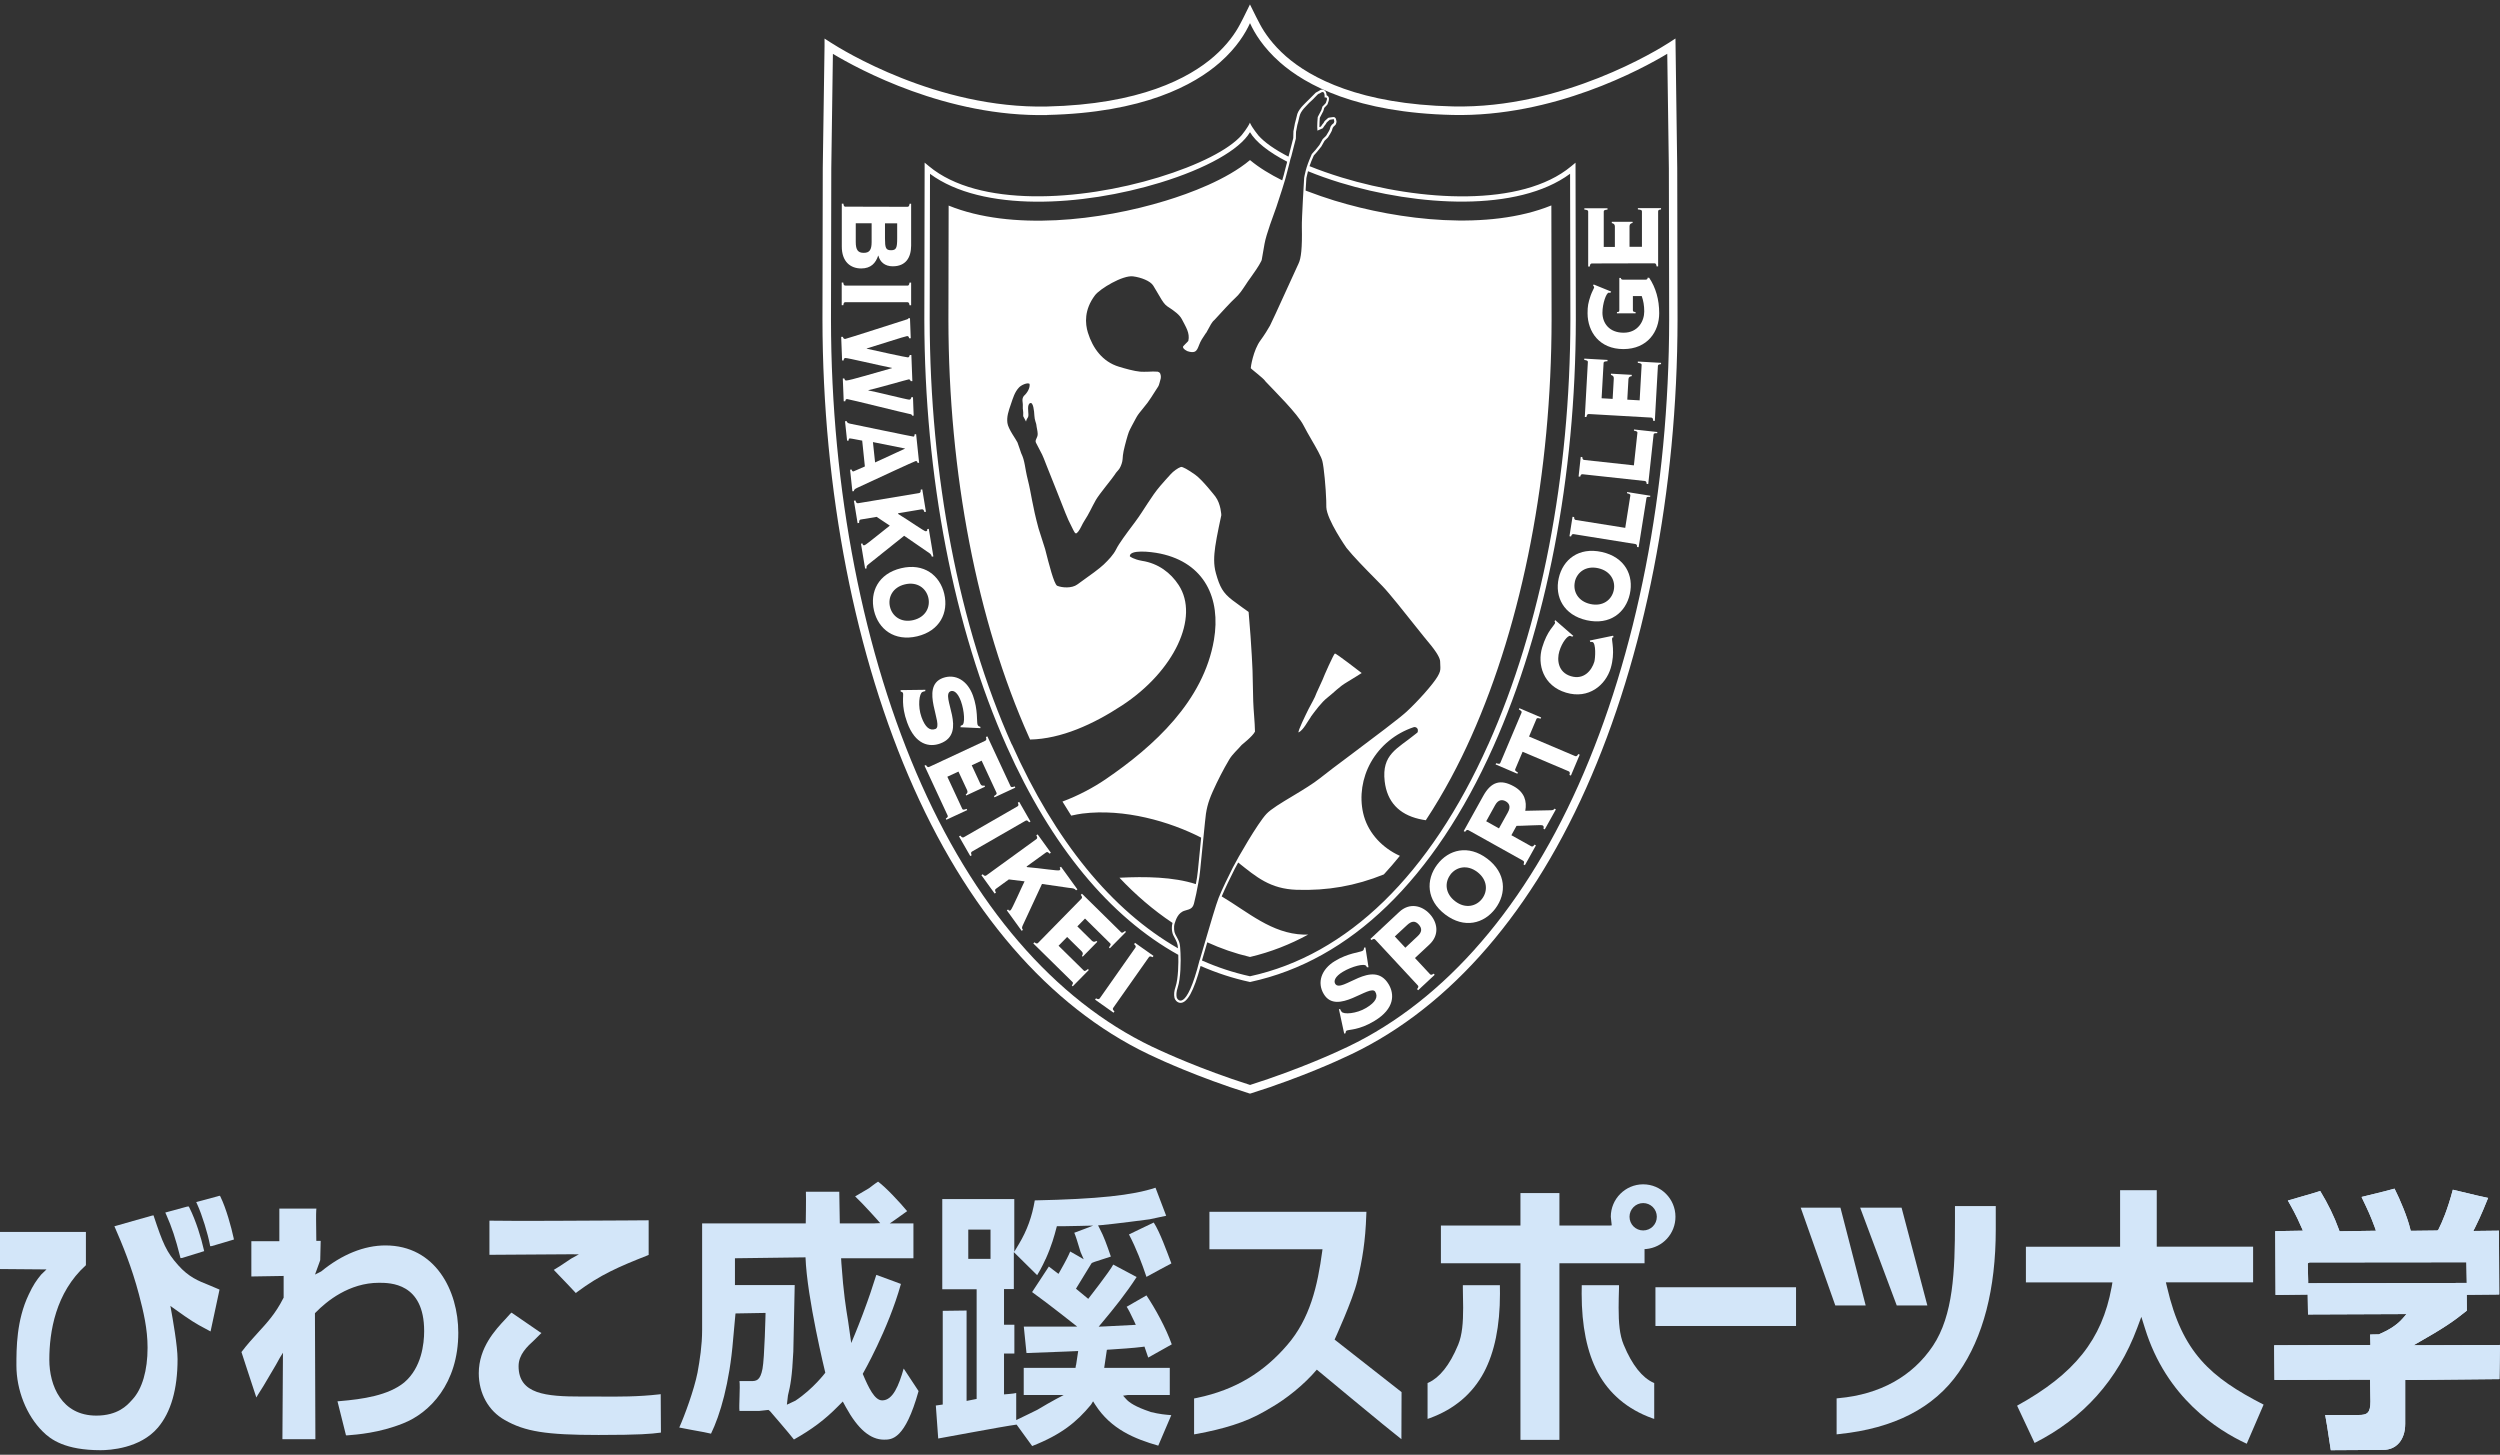 <svg width="287" height="167" viewBox="0 0 287 167" fill="none" xmlns="http://www.w3.org/2000/svg">
<rect x="0" y="0" width="287" height="167" fill="#333333" stroke="none"/>
<g clip-path="url(#clip0_422_24315)">
<path d="M206.185 147.776V152.223H190.045V147.776H206.185Z" fill="#D3E6F9"/>
<path d="M103.744 157.102C103.189 159.052 102.503 160.764 101.279 160.764C100.407 160.764 99.729 159.343 99.042 157.72C99.042 157.72 101.974 152.629 103.427 147.396C102.943 147.202 100.988 146.505 100.601 146.355C100.107 147.917 99.782 148.905 99.042 150.882C98.408 152.576 97.721 154.182 97.721 154.182L97.36 151.649C97.114 150.149 96.832 148.455 96.594 145.049L96.559 144.449H104.862V140.443H102.15C102.74 140.064 103.841 139.234 104.14 139.04C103.321 138.052 101.719 136.322 100.803 135.652C100.548 135.802 99.773 136.402 99.773 136.402C99.773 136.402 98.699 137.028 98.17 137.346C99.148 138.264 100.926 140.258 101.05 140.417C100.777 140.425 100.407 140.443 100.407 140.443H96.409C96.409 140.443 96.356 137.399 96.348 136.808H92.517C92.552 137.434 92.5 140.443 92.5 140.443H80.604V152.682C80.604 154.429 80.34 156.132 80.075 157.579C79.679 159.573 78.579 162.555 77.98 163.879C78.446 163.967 79.257 164.126 79.257 164.126C80.604 164.364 81.273 164.496 81.625 164.585C82.664 162.458 83.756 158.788 84.161 153.776C84.179 153.582 84.434 150.784 84.434 150.784L87.886 150.723C87.886 150.723 87.771 155.938 87.534 157.146C87.269 158.496 86.838 158.549 86.204 158.549H84.892C84.989 159.193 84.813 161.479 84.892 161.973H87.172L88.22 161.858L88.396 161.999C88.396 161.999 90.589 164.532 91.144 165.255C93.195 164.099 94.701 162.979 96.216 161.435L96.753 160.896L97.114 161.558C98.487 164.055 99.914 165.273 101.49 165.273C102.397 165.273 103.903 165.246 105.452 159.696C105.303 159.467 104.167 157.738 103.744 157.111V157.102ZM91.311 160.799L90.334 161.258L90.457 160.199C90.739 159.052 90.932 158.082 91.073 155.161C91.073 155.179 91.197 149.214 91.197 149.214C91.197 149.214 91.223 148.12 91.232 147.529H84.372V144.449L92.473 144.343C92.641 149.02 94.745 157.588 94.745 157.588C94.745 157.588 93.371 159.432 91.311 160.799Z" fill="#D3E6F9"/>
<path d="M132.044 162.07C130.354 161.514 129.623 160.994 129.315 160.65L128.927 160.226L129.473 160.147H134.29V157.032H126.761L127.069 154.958L127.289 154.932H127.395C128.328 154.87 130.274 154.746 131.146 154.623L131.384 154.588L131.815 155.849C132.15 155.664 134.272 154.464 134.519 154.332C133.841 152.426 132.608 150.193 131.613 148.711C131.428 148.817 129.632 149.858 129.341 150.017C129.552 150.343 129.764 150.749 130.213 151.702L130.389 152.091L126.946 152.267L126.127 152.302L126.541 151.808C127.879 150.211 129.279 148.473 130.486 146.602C130.186 146.443 128.055 145.305 127.8 145.173C127.413 145.932 124.93 149.108 124.93 149.108L123.521 147.943L125.308 145.023C125.387 144.952 125.449 144.908 127.527 144.255C127.06 142.887 126.717 141.935 126.25 141.052L126.057 140.673L126.488 140.637C127.659 140.54 131.824 140.002 131.974 139.976C132.053 139.958 133.532 139.64 133.876 139.57C133.867 139.543 132.766 136.649 132.652 136.349C130.045 137.223 125.986 137.655 118.792 137.805C118.484 139.649 117.912 141.246 116.97 142.817L116.441 143.699V137.655H108.173V148.005H112.118V160.597L110.964 160.826V150.449C110.656 150.449 108.534 150.485 108.226 150.485V161.241L107.477 161.347C107.477 161.347 107.451 161.347 107.433 161.347C107.46 161.673 107.689 164.788 107.706 165.141C108.111 165.088 114.997 163.773 116.705 163.544C116.705 163.544 118.167 165.573 118.493 166.006C121.865 164.682 123.609 163.235 125.247 161.258L125.484 160.87L125.731 161.258C127.527 164.073 130.266 165.185 132.969 165.961C133.083 165.688 134.298 162.864 134.466 162.458C134.413 162.458 134.351 162.45 134.351 162.45C133.814 162.405 133.145 162.353 132.097 162.097L132.044 162.07ZM113.712 144.52H111.158V141.158H113.712V144.52ZM123.521 156.697L123.468 157.032H117.524V160.147H122.112C122.112 160.147 120.774 160.826 119.092 161.841C119.092 161.841 116.934 162.908 116.661 163.023C116.661 162.088 116.661 160.138 116.661 159.917C116.406 159.997 115.261 160.076 115.261 160.076V155.382H116.45V152.082H115.261V147.988H116.388V143.743L119.065 146.39C119.576 145.579 120.034 144.538 120.034 144.538H120.043C120.747 142.967 121.055 141.802 121.24 141.096L121.328 140.77H122.024L123.961 140.734L124.639 140.717L125.493 140.699C125.493 140.699 123.635 141.423 123.327 141.52C123.503 141.935 123.635 142.358 124.049 143.735L124.41 144.564C124.41 144.564 123.116 143.805 122.86 143.673C122.649 144.167 122.429 144.626 121.672 145.967L121.513 146.24C121.513 146.24 120.254 145.288 120.412 145.393L118.484 148.332C120.272 149.602 123.662 152.294 123.662 152.294C123.662 152.294 117.921 152.294 117.533 152.294C117.568 152.646 117.815 155.038 117.841 155.329C118.167 155.32 122.297 155.161 122.297 155.161L123.776 155.099L123.538 156.679L123.521 156.697Z" fill="#D3E6F9"/>
<path d="M129.605 141.714C130.459 143.337 131.111 145.085 131.613 146.585C131.947 146.39 134.219 145.173 134.475 145.04C133.964 143.69 133.154 141.432 132.449 140.346C132.326 140.417 129.878 141.564 129.605 141.714Z" fill="#D3E6F9"/>
<path d="M156.488 139.111H138.842V143.417H151.821L151.795 143.62C151.257 147.626 150.395 151.376 147.771 154.411C145.138 157.473 141.897 159.547 137.433 160.473C137.433 160.473 137.204 160.517 137.081 160.544V164.664C137.275 164.629 137.539 164.585 137.539 164.585C140.357 164.047 142.91 163.341 145.173 162.026L145.869 161.62C147.656 160.597 149.699 158.973 151.169 157.235C151.169 157.235 159.367 164.055 160.882 165.22C160.882 164.585 160.899 159.979 160.899 159.811C160.767 159.705 153.212 153.785 153.212 153.785C153.212 153.785 155.299 149.24 155.819 147.052C156.4 144.617 156.752 142.446 156.849 139.508C156.849 139.508 156.858 139.278 156.866 139.111H156.488Z" fill="#D3E6F9"/>
<path d="M167.935 147.538C167.935 147.688 167.935 147.847 167.935 147.847C167.952 148.659 167.97 149.426 167.97 150.132C167.97 151.835 167.864 153.247 167.398 154.376C166.411 156.768 165.24 158.153 164.008 158.718C164.008 158.718 163.955 158.744 163.884 158.771V162.891C164.016 162.847 164.14 162.803 164.14 162.803C166.949 161.78 169.044 160.006 170.356 157.544C171.58 155.241 172.196 152.215 172.196 148.518C172.196 148.262 172.196 147.997 172.188 147.741C172.188 147.741 172.188 147.635 172.188 147.538H167.917H167.935Z" fill="#D3E6F9"/>
<path d="M185.862 147.538C185.862 147.688 185.862 147.847 185.862 147.847C185.836 148.659 185.818 149.426 185.818 150.132C185.818 151.835 185.924 153.247 186.399 154.376C187.386 156.768 188.557 158.153 189.781 158.718C189.781 158.718 189.842 158.744 189.904 158.771V162.891C189.772 162.847 189.64 162.803 189.64 162.803C186.831 161.78 184.735 160.006 183.414 157.544C182.191 155.241 181.574 152.215 181.574 148.518C181.574 148.262 181.574 147.997 181.583 147.741C181.583 147.741 181.583 147.635 181.583 147.538H185.862Z" fill="#D3E6F9"/>
<path d="M184.92 139.684L185.026 140.672L184.823 140.69H179.021V136.966H174.547V140.69H165.416V145.022H174.547V165.299H179.021V145.022H188.794V143.39H188.962C190.89 143.214 192.343 141.616 192.343 139.684C192.343 137.628 190.679 135.96 188.636 135.96C186.593 135.96 184.92 137.628 184.92 139.684ZM187.069 139.684C187.069 138.819 187.773 138.113 188.636 138.113C189.499 138.113 190.203 138.811 190.203 139.684C190.203 140.558 189.508 141.255 188.636 141.255C187.764 141.255 187.069 140.549 187.069 139.684Z" fill="#D3E6F9"/>
<path d="M228.841 138.458H224.43V140.293C224.43 145.993 224.236 150.987 221.902 154.499C219.543 158.028 215.8 160.084 211.089 160.508C211.089 160.508 210.966 160.517 210.843 160.534V164.664C210.993 164.646 211.142 164.629 211.142 164.629C217.403 163.984 222.017 161.637 224.852 157.561C227.679 153.511 229.114 147.987 229.114 141.131V138.458H228.841ZM218.081 138.643H213.546C213.722 139.11 217.667 149.637 217.746 149.867H221.26C221.145 149.425 218.363 138.899 218.301 138.643H218.09H218.081ZM211.072 138.643H206.722C206.889 139.102 210.605 149.628 210.693 149.867H214.18C214.066 149.434 211.354 138.908 211.283 138.643H211.081H211.072Z" fill="#D3E6F9"/>
<path d="M243.387 136.641V143.126H232.574V147.22H242.507L242.41 147.776C241.309 153.794 238.148 157.738 231.562 161.373C231.694 161.647 233.42 165.335 233.569 165.653C239.17 162.838 243.132 158.4 245.342 152.47L245.826 151.173L246.24 152.488C248.697 160.447 254.544 164.179 257.925 165.741C258.066 165.415 259.739 161.541 259.862 161.25C253.751 158.118 250.52 155.259 248.785 147.794L248.644 147.211H258.656V143.117H247.596V136.632H243.396L243.387 136.641Z" fill="#D3E6F9"/>
<path d="M21.538 138.502L18.975 139.199L19.09 139.455C19.724 140.884 20.155 142.181 20.675 144.246L20.719 144.431L20.913 144.414L23.44 143.629L23.387 143.417C23.114 142.181 22.515 140.178 21.74 138.634L21.67 138.502L21.529 138.52L21.538 138.502Z" fill="#D3E6F9"/>
<path d="M25.078 137.311L22.524 137.999L22.638 138.246C23.22 139.517 23.862 141.661 24.091 142.861L24.127 143.064L24.329 143.046L26.856 142.296L26.812 142.084C26.566 140.928 25.967 138.731 25.324 137.417L25.254 137.275L25.069 137.302L25.078 137.311Z" fill="#D3E6F9"/>
<path d="M36.137 138.749H32.069V142.49H28.855V146.54C28.855 146.54 32.219 146.479 32.562 146.479V148.976L32.509 149.064C31.646 150.776 30.651 151.861 29.595 153.008C29.005 153.661 28.388 154.332 27.781 155.135L27.719 155.214L28.239 156.811L29.427 160.429L29.63 160.085L30.237 159.123L31.664 156.705C32.007 156.052 32.289 155.593 32.483 155.293C32.483 156.326 32.421 165.22 32.421 165.22H36.207C36.207 165.22 36.155 150.908 36.155 150.758C36.199 150.714 36.26 150.652 36.26 150.652C37.493 149.39 40.082 147.264 43.498 147.264C44.784 147.264 48.693 147.264 48.693 152.805C48.693 154.279 48.394 157.005 46.413 158.699C44.59 160.199 41.623 160.632 38.964 160.852L38.743 160.87L39.721 164.779H39.87C40.962 164.691 43.542 164.505 46.281 163.402C49.336 162.202 52.612 158.832 52.612 152.999C52.612 148.173 49.988 142.976 44.247 142.976C41.808 142.976 39.254 144.008 36.877 145.958C36.894 145.958 36.498 146.152 36.163 146.32C36.357 145.79 36.736 144.74 36.736 144.74L36.762 144.652L36.815 142.455H36.313C36.313 142.067 36.287 140.946 36.287 140.011C36.287 139.57 36.287 139.173 36.304 138.943L36.322 138.749H36.128H36.137Z" fill="#D3E6F9"/>
<path d="M74.281 140.09L71.763 140.108C67.29 140.134 58.96 140.187 56.372 140.134H56.187V144.052L65.538 143.99C65.538 143.99 66.013 143.99 66.454 143.999C66.031 144.237 65.573 144.485 65.573 144.485C65.555 144.493 64.305 145.332 64.305 145.332L63.574 145.782L63.742 145.958L65.098 147.37L66.11 148.446L66.225 148.34C68.919 146.329 71.085 145.402 74.352 144.114L74.466 144.061V140.09H74.281ZM58.608 150.785L58.027 151.429C56.882 152.646 54.963 154.694 54.963 157.649C54.963 159.961 56.072 161.964 57.939 163.014C60.272 164.347 62.694 164.735 68.717 164.735C73.489 164.735 74.792 164.603 75.717 164.479L75.875 164.461L75.849 160.05L75.646 160.076C73.339 160.341 71.059 160.35 68.532 160.323H66.779C62.676 160.323 59.533 160.058 59.533 156.838C59.533 155.496 60.528 154.579 61.329 153.846L62.157 153.026L61.972 152.92L58.723 150.688L58.599 150.802L58.608 150.785Z" fill="#D3E6F9"/>
<path d="M271.124 137.452C271.89 139.049 272.137 139.579 272.63 140.911L272.762 141.29L268.579 141.352L268.509 141.158C267.972 139.667 267.241 138.176 266.36 136.729C265.964 136.861 265.013 137.143 262.645 137.823C263.032 138.502 263.613 139.508 264.203 140.893L264.379 141.282C264.379 141.282 261.368 141.335 261.2 141.335C261.2 141.511 261.236 148.482 261.236 148.658C261.412 148.658 264.925 148.614 264.925 148.614C264.925 148.614 264.96 150.741 264.96 150.899C265.136 150.899 276.266 150.855 276.266 150.855L275.853 151.332C275.025 152.285 273.995 152.779 273.096 153.185C273.079 153.185 272.286 153.202 272.286 153.202H272.093C272.093 153.361 272.128 154.402 272.128 154.402C272.128 154.402 261.253 154.438 261.077 154.438C261.077 154.614 261.104 158.25 261.112 158.417C261.289 158.417 272.084 158.382 272.084 158.382L272.128 160.897C272.128 162.229 271.732 162.441 270.789 162.441H266.933C267.038 162.944 267.215 164.082 267.576 166.482C267.725 166.482 273.581 166.447 273.581 166.447C275.113 166.447 276.117 165.282 276.117 163.464V158.426C276.117 158.426 286.753 158.32 286.93 158.32C286.93 158.153 287 154.579 287 154.402C286.815 154.402 277.076 154.438 277.076 154.438L277.376 154.261C280.537 152.47 281.655 151.702 283.196 150.458C283.196 150.37 283.179 148.641 283.179 148.641C283.179 148.641 286.745 148.605 286.912 148.605C286.912 148.429 286.877 141.458 286.877 141.282C286.701 141.282 283.936 141.317 283.936 141.317L284.147 140.902C284.79 139.623 285.397 138.123 285.635 137.523C285.142 137.434 284.077 137.179 281.585 136.579C280.977 138.873 280.352 140.329 279.938 141.132V141.149L279.877 141.211L279.797 141.264C279.744 141.273 276.821 141.299 276.821 141.299H276.751L276.698 141.088C276.363 139.693 275.536 137.735 274.893 136.455C274.514 136.579 273.581 136.808 271.124 137.408V137.452ZM264.925 145.138V145.076L264.987 144.988L265.145 144.926L283.046 144.908H283.143L283.187 147.282L264.978 147.317V147.035L264.934 145.138H264.925Z" fill="#D3E6F9"/>
<path d="M271.124 137.452C271.89 139.049 272.137 139.579 272.63 140.911L272.762 141.29L268.579 141.352L268.509 141.158C267.972 139.667 267.241 138.176 266.36 136.729C265.964 136.861 265.013 137.143 262.645 137.823C263.032 138.502 263.613 139.508 264.203 140.893L264.379 141.282C264.379 141.282 261.368 141.335 261.2 141.335C261.2 141.511 261.236 148.482 261.236 148.658C261.412 148.658 264.925 148.614 264.925 148.614C264.925 148.614 264.96 150.741 264.96 150.899C265.136 150.899 276.266 150.855 276.266 150.855L275.853 151.332C275.025 152.285 273.995 152.779 273.096 153.185C273.079 153.185 272.286 153.202 272.286 153.202H272.093C272.093 153.361 272.128 154.402 272.128 154.402C272.128 154.402 261.253 154.438 261.077 154.438C261.077 154.614 261.104 158.25 261.112 158.417C261.289 158.417 272.084 158.382 272.084 158.382L272.128 160.897C272.128 162.229 271.732 162.441 270.789 162.441H266.933C267.038 162.944 267.215 164.082 267.576 166.482C267.725 166.482 273.581 166.447 273.581 166.447C275.113 166.447 276.117 165.282 276.117 163.464V158.426C276.117 158.426 286.753 158.32 286.93 158.32C286.93 158.153 287 154.579 287 154.402C286.815 154.402 277.076 154.438 277.076 154.438L277.376 154.261C280.537 152.47 281.655 151.702 283.196 150.458C283.196 150.37 283.179 148.641 283.179 148.641C283.179 148.641 286.745 148.605 286.912 148.605C286.912 148.429 286.877 141.458 286.877 141.282C286.701 141.282 283.936 141.317 283.936 141.317L284.147 140.902C284.79 139.623 285.397 138.123 285.635 137.523C285.142 137.434 284.077 137.179 281.585 136.579C280.977 138.873 280.352 140.329 279.938 141.132V141.149L279.877 141.211L279.797 141.264C279.744 141.273 276.821 141.299 276.821 141.299H276.751L276.698 141.088C276.363 139.693 275.536 137.735 274.893 136.455C274.514 136.579 273.581 136.808 271.124 137.408V137.452ZM264.925 145.138V145.076L264.987 144.988L265.145 144.926L283.046 144.908H283.143L283.187 147.282L264.978 147.317V147.035L264.934 145.138H264.925Z" fill="#D3E6F9"/>
<path d="M17.514 139.535L15.665 140.055C15.665 140.055 13.604 140.638 13.129 140.779C13.155 140.823 13.173 140.867 13.173 140.867C14.036 142.826 15.127 145.473 15.955 148.614C16.475 150.591 16.941 152.55 16.941 154.72C16.941 157.332 16.325 159.45 15.198 160.667C15.198 160.667 15.127 160.738 15.066 160.809C14.608 161.32 13.525 162.512 11.059 162.512C7.071 162.512 5.662 159.062 5.662 156.097C5.662 152.885 6.384 148.403 9.836 145.27C9.836 145.27 9.853 145.252 9.862 145.244V141.423H0V145.685C0.176 145.685 5.336 145.729 5.336 145.729L4.728 146.32C4.209 146.947 3.804 147.52 3.302 148.605C1.884 151.561 1.884 154.809 1.884 156.75C1.884 159.582 3.038 162.494 4.905 164.338C5.811 165.256 7.485 166.482 11.553 166.482C12.574 166.482 16.078 166.297 18.13 163.888C19.627 162.115 20.384 159.476 20.384 156.035C20.384 154.509 19.829 151.403 19.601 150.141L19.557 149.911L19.741 150.053C20.402 150.538 22.031 151.694 22.832 152.126C22.832 152.126 23.906 152.709 24.171 152.85C24.179 152.797 24.197 152.735 24.197 152.735L24.787 149.982C24.787 149.982 25.13 148.376 25.201 148.05C25.166 148.032 25.13 148.014 25.13 148.014L25.007 147.961L23.986 147.529C22.788 147.053 21.661 146.611 20.446 145.235C19.108 143.735 18.703 142.764 17.646 139.596C17.646 139.596 17.637 139.552 17.619 139.517C17.575 139.535 17.523 139.544 17.523 139.544L17.514 139.535Z" fill="#D3E6F9"/>
<path d="M143.5 0.5C142.928 1.709 142.355 2.785 142.355 2.785C141.827 3.791 140.911 5.132 139.362 6.482C136.509 8.971 130.864 11.988 120.192 12.227C107.557 12.509 96.603 5.679 95.397 4.903L94.657 4.427V5.3L94.454 19.303L94.419 36.695C94.446 56.292 98.17 75.395 104.915 90.493C111.695 105.661 121.372 116.381 132.898 121.508C132.934 121.526 137.477 123.661 143.359 125.505L143.5 125.549L143.65 125.505C149.523 123.661 154.066 121.526 154.11 121.499C165.628 116.381 175.305 105.652 182.085 90.484C188.83 75.387 192.563 56.283 192.581 36.695L192.546 19.303L192.343 4.418L191.612 4.894C190.406 5.671 179.443 12.5 166.808 12.218C156.136 11.98 150.491 8.962 147.638 6.474C146.098 5.124 145.173 3.782 144.645 2.785C144.645 2.785 143.808 1.188 143.518 0.553L143.491 0.5L143.5 0.5ZM120.21 13.197C131.234 12.95 137.09 9.774 140.066 7.153C141.994 5.45 142.998 3.774 143.5 2.653C144.002 3.765 145.006 5.45 146.934 7.153C149.91 9.774 155.766 12.95 166.79 13.197C178.334 13.453 188.486 7.93 191.401 6.174C191.418 7.674 191.586 19.33 191.586 19.33C191.586 19.347 191.621 36.712 191.621 36.712C191.603 56.178 187.905 75.14 181.213 90.113C174.539 105.052 165.029 115.605 153.723 120.634C153.67 120.661 149.25 122.735 143.509 124.552C137.768 122.735 133.356 120.661 133.303 120.643C121.989 115.614 112.479 105.052 105.805 90.113C99.112 75.14 95.414 56.169 95.397 36.712L95.432 19.33C95.432 19.33 95.573 9.218 95.617 6.182C98.531 7.93 108.684 13.462 120.228 13.206L120.21 13.197Z" fill="white"/>
<path d="M153.705 115.852H153.855C153.873 115.931 153.925 116.028 154.005 116.134C154.216 116.487 155.731 116.381 156.849 115.702C157.932 115.049 158.231 114.44 157.879 113.857C157.298 112.887 153.494 116.654 151.971 114.122C151.178 112.807 151.671 111.281 153.256 110.319C154.736 109.419 156.136 109.322 156.426 109.154C156.567 109.075 156.585 108.934 156.602 108.784L156.752 108.766L157.104 111.043H156.928L156.84 110.893C156.638 110.566 155.193 110.946 154.172 111.554C153.23 112.119 153.098 112.631 153.283 112.94C153.987 114.104 157.597 109.975 159.411 112.984C160.089 114.113 160.142 115.781 157.791 117.202C155.986 118.296 154.824 118.172 154.577 118.322C154.489 118.375 154.48 118.507 154.463 118.622L154.313 118.657L153.705 115.843V115.852Z" fill="white"/>
<path d="M160.124 107.504L161.533 106.198C162.035 105.731 162.449 105.678 162.854 106.119C163.294 106.587 163.233 107.028 162.731 107.487L161.331 108.801L160.133 107.513L160.124 107.504ZM162.431 109.984L164.096 108.431C165.258 107.346 165.055 105.925 164.131 104.919C163.206 103.922 161.789 103.604 160.626 104.698L157.324 107.787L157.448 107.919C157.703 107.725 157.8 107.778 157.897 107.884L162.748 113.107C162.845 113.204 162.889 113.31 162.678 113.549L162.801 113.681L164.703 111.907L164.58 111.775C164.333 111.969 164.228 111.916 164.14 111.81L162.44 109.984H162.431Z" fill="white"/>
<path d="M166.499 100.411C167.169 99.519 168.428 99.219 169.59 100.102C170.761 100.984 170.823 102.272 170.154 103.164C169.484 104.055 168.225 104.355 167.063 103.472C165.892 102.59 165.83 101.302 166.508 100.411H166.499ZM164.985 99.263C163.673 101.011 163.743 103.349 165.918 104.99C168.093 106.631 170.356 106.049 171.668 104.302C172.98 102.555 172.91 100.217 170.735 98.575C168.56 96.934 166.297 97.516 164.985 99.263Z" fill="white"/>
<path d="M170.612 94.287L171.642 92.426C172.003 91.773 172.461 91.773 172.848 91.984C173.235 92.196 173.473 92.593 173.112 93.246L172.082 95.099L170.612 94.278V94.287ZM173.5 95.893L174.098 94.808C174.459 94.826 176.951 94.676 177.075 94.746C177.233 94.834 177.251 94.958 177.18 95.126L177.339 95.214L178.616 92.92L178.457 92.831C178.387 92.955 178.272 93.017 178.043 93.017L175.102 93.079C175.305 91.993 175.023 90.961 173.79 90.273C172.267 89.425 171.184 89.734 170.277 91.367L168.032 95.408L168.19 95.496C168.366 95.231 168.481 95.249 168.604 95.32L174.829 98.796C174.953 98.867 175.023 98.946 174.9 99.237L175.058 99.326L176.326 97.049L176.168 96.961C175.992 97.226 175.877 97.208 175.754 97.137L173.508 95.884L173.5 95.893Z" fill="white"/>
<path d="M180.341 89.037L180.174 88.966C180.271 88.666 180.183 88.587 180.06 88.534L174.794 86.301L173.949 88.304C173.896 88.437 173.949 88.507 174.257 88.684L174.195 88.825L171.695 87.757L171.756 87.616C172.1 87.722 172.188 87.704 172.241 87.572L174.671 81.819C174.724 81.687 174.671 81.616 174.363 81.439L174.424 81.298L176.925 82.366L176.863 82.507C176.529 82.401 176.432 82.419 176.379 82.551L175.534 84.554L180.799 86.787C180.923 86.84 181.037 86.848 181.187 86.566L181.354 86.637L180.341 89.037Z" fill="white"/>
<path d="M180.623 73.004L180.482 73.092C180.429 73.066 180.377 73.031 180.271 73.004C179.98 72.916 179.32 73.737 179.012 74.769C178.721 75.748 178.853 77.178 180.341 77.628C181.838 78.078 182.728 76.957 183.027 75.978C183.15 75.554 183.238 73.825 182.816 73.701C182.728 73.675 182.657 73.701 182.569 73.701L182.507 73.534L185.184 72.978L185.237 73.154C185.123 73.154 185.096 73.198 185.07 73.287C184.999 73.534 185.448 74.892 184.911 76.701C184.33 78.642 182.393 80.301 179.778 79.516C177.154 78.731 176.458 76.269 177.039 74.337C177.33 73.366 177.682 72.722 177.99 72.281C178.29 71.857 178.483 71.654 178.519 71.531C178.536 71.46 178.519 71.389 178.457 71.319L178.545 71.195L180.632 73.013L180.623 73.004Z" fill="white"/>
<path d="M180.79 66.792C181.037 65.698 182.05 64.912 183.476 65.23C184.903 65.548 185.493 66.695 185.255 67.78C185.017 68.874 183.996 69.66 182.569 69.342C181.143 69.024 180.553 67.877 180.799 66.783L180.79 66.792ZM178.941 66.377C178.466 68.513 179.505 70.612 182.155 71.204C184.814 71.795 186.637 70.33 187.104 68.195C187.579 66.059 186.549 63.959 183.89 63.368C181.231 62.777 179.417 64.242 178.941 66.377Z" fill="white"/>
<path d="M186.576 60.606L187.165 56.883C187.183 56.768 187.121 56.706 186.778 56.618L186.796 56.486L189.455 56.909L189.437 57.042C189.111 57.024 189.032 57.051 189.015 57.174L188.116 62.821L187.932 62.795C187.949 62.521 187.843 62.468 187.711 62.451L180.676 61.321C180.535 61.304 180.429 61.321 180.359 61.586L180.174 61.559L180.526 59.327L180.711 59.353C180.702 59.627 180.799 59.68 180.931 59.698L186.576 60.598V60.606Z" fill="white"/>
<path d="M187.571 53.424L187.976 49.674C187.984 49.559 187.914 49.506 187.571 49.436L187.588 49.303L190.265 49.594L190.247 49.727C189.922 49.727 189.842 49.762 189.834 49.877L189.217 55.568L189.032 55.55C189.032 55.277 188.927 55.233 188.794 55.215L181.715 54.447C181.574 54.43 181.468 54.447 181.407 54.721L181.222 54.703L181.468 52.453L181.653 52.471C181.653 52.745 181.759 52.789 181.891 52.806L187.571 53.424Z" fill="white"/>
<path d="M187.324 43.031V43.181C187.113 43.207 186.954 43.287 186.945 43.534L186.813 45.881L188.231 45.96L188.46 41.901C188.469 41.76 188.398 41.707 188.02 41.654V41.504L190.688 41.654V41.804C190.415 41.831 190.335 41.875 190.327 42.016L189.974 48.316H189.789C189.781 47.99 189.675 47.946 189.534 47.937L182.419 47.531C182.279 47.531 182.173 47.557 182.12 47.875H181.935L182.287 41.566C182.287 41.425 182.226 41.372 181.874 41.319V41.169L184.542 41.319V41.469C184.181 41.487 184.101 41.531 184.092 41.672L183.864 45.722L185.131 45.793L185.264 43.446C185.281 43.198 185.131 43.093 184.938 43.048V42.898L187.324 43.031Z" fill="white"/>
<path d="M187.456 34.004V35.636C187.456 35.778 187.579 35.813 187.764 35.822V35.972H185.625V35.83C185.827 35.822 185.898 35.778 185.898 35.636V31.904H186.074C186.091 32.054 186.162 32.107 186.338 32.107H188.874C189.015 32.107 189.138 32.072 189.138 31.948V31.886H189.323C190.089 33.025 190.476 34.401 190.476 35.954C190.476 38.063 189.138 40.066 186.373 40.075C183.608 40.075 182.261 38.089 182.252 35.972C182.252 35.133 182.323 34.772 182.613 33.907C182.754 33.492 183.009 33.086 183.009 32.98C183.009 32.91 182.948 32.839 182.886 32.804L182.948 32.654L184.964 33.474L184.859 33.624C184.859 33.624 184.77 33.598 184.691 33.598C184.401 33.598 183.96 34.851 183.96 35.901C183.96 37.101 184.744 38.195 186.391 38.195C188.046 38.195 188.759 36.863 188.759 35.76C188.759 35.063 188.654 34.507 188.469 33.986H187.456V34.004Z" fill="white"/>
<path d="M187.421 25.445V25.595C187.227 25.63 187.069 25.727 187.069 25.974V28.33H188.495V24.271C188.495 24.13 188.407 24.077 188.028 24.042V23.892H190.688V24.042C190.423 24.077 190.353 24.13 190.353 24.271V30.58H190.177C190.142 30.263 190.036 30.227 189.904 30.227L182.78 30.245C182.64 30.245 182.534 30.28 182.508 30.598H182.323V24.289C182.314 24.148 182.235 24.095 181.882 24.06V23.91H184.542V24.06C184.189 24.095 184.11 24.148 184.11 24.289V28.348H185.387V25.992C185.387 25.745 185.228 25.648 185.035 25.613V25.463H187.421V25.445Z" fill="white"/>
<path d="M102.996 25.639V27.36C102.996 28.445 102.899 28.727 102.291 28.727C101.684 28.727 101.596 28.445 101.596 27.36V25.639H102.996ZM97.096 23.733C96.955 23.733 96.85 23.698 96.823 23.38H96.638V28.26C96.621 30.06 97.651 30.819 98.866 30.819C99.984 30.819 100.53 30.201 100.812 29.354H100.838C101.023 30.069 101.578 30.572 102.485 30.572C103.982 30.572 104.589 29.575 104.598 28.207V23.389H104.422C104.387 23.707 104.281 23.742 104.149 23.742L97.096 23.724V23.733ZM100.063 25.639V27.792C100.063 28.675 99.817 29.036 99.148 29.027C98.487 29.027 98.241 28.675 98.241 27.783V25.63H100.063V25.639Z" fill="white"/>
<path d="M96.621 32.433H96.805C96.832 32.751 96.938 32.786 97.079 32.786H104.14C104.272 32.804 104.378 32.76 104.413 32.442H104.598V35.045H104.413C104.387 34.727 104.272 34.692 104.14 34.692H97.087C96.946 34.683 96.841 34.718 96.814 35.036H96.629V32.433H96.621Z" fill="white"/>
<path d="M96.585 38.672H96.77C96.805 38.804 96.841 38.919 97.034 38.91C97.14 38.91 103.859 36.739 104.132 36.66C104.255 36.624 104.29 36.563 104.29 36.527H104.466L104.554 38.83H104.369C104.334 38.689 104.299 38.574 104.132 38.583C103.964 38.583 100.715 39.642 99.5 40.004V40.03C100.645 40.295 104.07 41.036 104.22 41.027C104.387 41.027 104.413 40.851 104.44 40.754H104.625L104.739 43.754H104.554C104.501 43.648 104.475 43.551 104.325 43.551C104.237 43.551 100.68 44.575 99.685 44.795V44.822C100.416 44.945 104.184 45.889 104.378 45.88C104.563 45.88 104.581 45.73 104.625 45.598H104.81L104.889 47.716H104.713C104.695 47.592 104.572 47.539 104.413 47.522C104.158 47.495 97.422 45.81 97.246 45.81C97.061 45.81 97.052 45.96 97.043 46.066H96.858L96.753 43.445H96.929C96.973 43.613 97.034 43.692 97.149 43.683C97.633 43.666 100.389 42.81 102.397 42.263V42.236C100.627 41.883 97.325 41.089 97.052 41.098C96.929 41.098 96.841 41.221 96.85 41.38H96.673L96.568 38.654L96.585 38.672Z" fill="white"/>
<path d="M103.92 51.492L100.46 53.089L100.213 50.751L103.911 51.492H103.92ZM99.289 53.548C99.095 53.618 98.038 54.112 97.977 54.121C97.888 54.13 97.8 54.077 97.765 53.901L97.589 53.918L97.853 56.398L98.038 56.38C98.021 56.23 98.109 56.142 98.452 55.983C100.662 54.96 105.003 52.939 105.118 52.93C105.267 52.913 105.311 53.001 105.338 53.142L105.514 53.124L105.171 49.842L104.994 49.859C104.994 49.974 104.977 50.115 104.871 50.124C104.783 50.133 97.933 48.704 97.572 48.633C97.325 48.58 97.254 48.509 97.193 48.342L97.008 48.359L97.246 50.592L97.431 50.574C97.413 50.398 97.466 50.345 97.554 50.327C97.642 50.327 97.853 50.371 98.98 50.583L99.289 53.565V53.548Z" fill="white"/>
<path d="M98.84 62.416L99.016 62.389C99.042 62.539 99.051 62.627 99.253 62.592C99.43 62.557 101.807 60.589 102.15 60.342L100.636 59.336L98.84 59.636C98.707 59.654 98.611 59.707 98.628 60.033L98.452 60.06L98.029 57.483L98.206 57.457C98.285 57.766 98.399 57.783 98.531 57.766L105.488 56.61C105.62 56.583 105.725 56.53 105.699 56.212L105.875 56.177L106.298 58.754L106.121 58.78C106.042 58.471 105.928 58.454 105.796 58.471L103.101 58.921L103.119 59.01C104.448 59.813 106.121 61.021 106.289 60.995C106.465 60.96 106.456 60.88 106.447 60.739L106.623 60.713L107.152 63.88L106.976 63.907C106.888 63.589 106.764 63.545 106.386 63.289L103.797 61.507L99.667 64.807C99.447 64.983 99.465 65.089 99.491 65.248L99.315 65.275L98.84 62.416Z" fill="white"/>
<path d="M106.571 68.61C106.826 69.695 106.262 70.851 104.854 71.187C103.445 71.522 102.423 70.746 102.168 69.66C101.913 68.566 102.476 67.419 103.885 67.084C105.294 66.748 106.315 67.525 106.571 68.61ZM108.402 68.178C107.9 66.051 106.069 64.604 103.445 65.231C100.821 65.857 99.835 67.966 100.336 70.101C100.838 72.228 102.67 73.666 105.294 73.049C107.918 72.422 108.904 70.313 108.402 68.187V68.178Z" fill="white"/>
<path d="M106.236 79.207L106.21 79.348C106.13 79.348 106.033 79.383 105.901 79.436C105.523 79.578 105.338 81.078 105.787 82.322C106.218 83.513 106.747 83.919 107.381 83.689C108.428 83.31 105.496 78.836 108.244 77.83C109.67 77.319 111.061 78.104 111.695 79.851C112.285 81.483 112.109 82.877 112.224 83.195C112.276 83.354 112.408 83.398 112.549 83.442V83.592L110.26 83.486L110.295 83.31L110.454 83.248C110.806 83.116 110.718 81.616 110.313 80.495C109.934 79.463 109.468 79.233 109.142 79.348C107.874 79.807 111.202 84.166 107.927 85.357C106.703 85.807 105.074 85.516 104.14 82.939C103.418 80.954 103.762 79.833 103.665 79.56C103.63 79.463 103.506 79.427 103.392 79.383V79.225L106.236 79.189V79.207Z" fill="white"/>
<path d="M110.929 91.349L110.868 91.207C111.035 91.093 111.132 90.943 111.026 90.713L110.031 88.578L108.754 89.169L110.463 92.849C110.524 92.972 110.612 92.99 110.973 92.857L111.035 92.999L108.64 94.11L108.578 93.969C108.798 93.828 108.842 93.749 108.79 93.625L106.13 87.898L106.298 87.828C106.456 88.101 106.571 88.093 106.694 88.031L113.086 85.048C113.21 84.987 113.289 84.907 113.183 84.607L113.351 84.537L116.01 90.254C116.071 90.378 116.16 90.396 116.494 90.281L116.556 90.422L114.17 91.534L114.108 91.393C114.407 91.207 114.451 91.137 114.398 91.004L112.69 87.325L111.554 87.854L112.541 89.981C112.646 90.21 112.822 90.228 113.016 90.175L113.078 90.316L110.938 91.313L110.929 91.349Z" fill="white"/>
<path d="M110.093 96.016L110.251 95.928C110.436 96.184 110.542 96.166 110.665 96.105L116.785 92.584C116.908 92.513 116.978 92.434 116.846 92.143L117.005 92.055L118.299 94.314L118.141 94.402C117.956 94.146 117.85 94.163 117.727 94.225L111.607 97.746C111.493 97.817 111.414 97.896 111.546 98.187L111.387 98.275L110.093 96.016Z" fill="white"/>
<path d="M115.578 104.513L115.728 104.407C115.816 104.531 115.869 104.601 116.027 104.487C116.177 104.381 117.419 101.557 117.621 101.178L115.816 100.957L114.346 102.025C114.231 102.104 114.17 102.201 114.337 102.475L114.187 102.581L112.664 100.472L112.814 100.366C113.025 100.604 113.131 100.569 113.245 100.49L118.96 96.343C119.074 96.263 119.136 96.166 118.968 95.892L119.118 95.787L120.641 97.895L120.492 98.001C120.28 97.763 120.175 97.79 120.06 97.878L117.85 99.475L117.903 99.546C119.453 99.669 121.487 100.004 121.628 99.907C121.777 99.801 121.724 99.731 121.654 99.607L121.804 99.501L123.688 102.104L123.538 102.21C123.318 101.963 123.186 101.981 122.728 101.928L119.62 101.478L117.392 106.278C117.278 106.534 117.339 106.613 117.436 106.754L117.287 106.86L115.587 104.513H115.578Z" fill="white"/>
<path d="M124.313 109.843L124.208 109.737C124.322 109.569 124.366 109.402 124.181 109.216L122.508 107.566L121.522 108.572L124.41 111.413C124.507 111.511 124.595 111.493 124.894 111.246L125 111.352L123.151 113.231L123.045 113.125C123.195 112.914 123.213 112.825 123.116 112.728L118.625 108.308L118.748 108.175C118.995 108.378 119.1 108.325 119.189 108.228L124.137 103.181C124.234 103.084 124.278 102.978 124.075 102.731L124.208 102.599L128.698 107.019C128.795 107.116 128.883 107.099 129.156 106.878L129.262 106.984L127.413 108.863L127.307 108.758C127.527 108.475 127.545 108.396 127.448 108.299L124.56 105.449L123.679 106.349L125.352 107.999C125.528 108.175 125.704 108.131 125.863 108.016L125.969 108.122L124.313 109.808V109.843Z" fill="white"/>
<path d="M125.713 114.758L125.819 114.608C126.092 114.767 126.189 114.696 126.268 114.59L130.327 108.811C130.407 108.705 130.433 108.59 130.195 108.387L130.301 108.237L132.423 109.737L132.317 109.887C132.044 109.729 131.947 109.799 131.877 109.905L127.809 115.684C127.73 115.799 127.703 115.905 127.941 116.108L127.835 116.258L125.713 114.758Z" fill="white"/>
<path d="M150.483 82.287C150.967 81.625 151.733 80.593 152.376 80.099C153.177 79.472 153.741 78.828 154.612 78.325C155.079 78.052 156.32 77.266 156.32 77.266C156.32 77.266 153.38 74.981 153.247 75.025C153.115 75.06 151.971 77.637 151.83 78.034L151.134 79.56C150.958 80.099 150.474 80.893 150.227 81.387C149.884 82.084 148.977 83.919 149.074 84.087C149.646 83.796 150.104 82.825 150.491 82.296L150.483 82.287Z" fill="white"/>
<path d="M143.5 14.062C143.262 14.636 142.549 15.509 142.549 15.509C141.105 17.168 137.592 18.959 133.004 20.362C123.97 23.124 112.329 23.812 106.659 19.092L106.148 18.668L106.113 36.695C106.139 54.686 109.503 72.096 115.587 85.719C120.685 97.137 127.395 105.246 135.267 109.614C135.302 110.532 135.267 112.34 134.959 113.267C134.792 113.761 134.748 114.149 134.827 114.546C134.862 114.74 135.109 115.111 135.505 115.129C136.288 115.155 137.046 113.805 137.829 110.893C139.643 111.687 141.519 112.305 143.438 112.72L143.509 112.737L143.57 112.72C155 110.258 164.633 100.931 171.43 85.728C177.524 72.104 180.887 54.695 180.905 36.704L180.87 18.677L180.359 19.101C174.688 23.812 163.039 23.133 154.014 20.371C152.693 19.965 151.46 19.533 150.333 19.074C150.403 18.889 150.474 18.695 150.544 18.5C150.544 18.5 150.764 17.998 150.826 17.848C150.879 17.786 151.196 17.433 151.196 17.433C151.205 17.424 151.671 16.842 151.671 16.842C151.68 16.833 151.689 16.815 151.698 16.806C151.698 16.806 152.024 16.224 152.059 16.162C152.103 16.118 152.42 15.809 152.42 15.809C152.437 15.792 152.455 15.774 152.464 15.756L152.737 15.306L152.878 15.042C152.886 15.024 152.895 15.006 152.895 14.998C152.895 14.998 152.966 14.75 152.992 14.689C153.01 14.662 153.089 14.556 153.107 14.521C153.133 14.503 153.274 14.371 153.274 14.371C153.309 14.345 153.327 14.309 153.344 14.274L153.38 14.194C153.38 14.194 153.38 14.168 153.388 14.159L153.424 14.027C153.424 14.027 153.424 13.983 153.424 13.956C153.424 13.93 153.424 13.912 153.424 13.895L153.362 13.648C153.327 13.515 153.203 13.427 153.063 13.436L152.798 13.471L152.569 13.506C152.517 13.506 152.473 13.542 152.437 13.568L152.103 13.868C152.103 13.868 152.059 13.912 152.05 13.93C152.05 13.93 151.953 14.089 151.944 14.115C151.927 14.142 151.812 14.274 151.812 14.274C151.803 14.292 151.707 14.433 151.645 14.521C151.61 14.539 151.557 14.556 151.469 14.6C151.469 14.574 151.469 14.556 151.469 14.521C151.469 14.177 151.495 13.78 151.513 13.524C151.557 13.436 151.909 12.765 151.909 12.765C151.909 12.748 151.927 12.73 151.927 12.712C151.927 12.712 151.997 12.474 152.024 12.386C152.393 12.024 152.411 11.971 152.429 11.9L152.464 11.786C152.517 11.653 152.569 11.495 152.569 11.345C152.569 11.247 152.543 11.142 152.473 11.062C152.437 11.018 152.376 10.974 152.296 10.947C152.279 10.639 152.182 10.436 152.006 10.339C151.883 10.268 151.68 10.233 151.407 10.436L151.346 10.471H151.354L151.055 10.63L150.298 11.389L149.84 11.839L149.576 12.112C149.382 12.306 149.039 12.739 148.933 13.074L148.792 13.639L148.633 14.256C148.633 14.256 148.633 14.283 148.633 14.292L148.484 15.077C148.484 15.077 148.484 15.103 148.484 15.121C148.484 15.121 148.475 15.8 148.466 15.853C148.449 15.915 148.255 16.683 148.255 16.683L147.964 17.812V17.83C147.964 17.83 147.929 17.918 147.911 17.98C146.353 17.177 145.164 16.348 144.46 15.545C144.46 15.545 143.747 14.671 143.518 14.142L143.482 14.071L143.5 14.062ZM116.151 85.463C110.093 71.919 106.755 54.598 106.729 36.695C106.729 36.695 106.755 23.018 106.764 19.956C112.769 24.395 124.243 23.706 133.18 20.971C138.507 19.339 142.32 17.177 143.5 15.174C144.16 16.295 145.648 17.468 147.762 18.562C147.753 18.624 147.735 18.677 147.727 18.739C147.727 18.712 147.498 19.604 147.498 19.604C147.445 19.833 147.339 20.239 147.198 20.706C145.851 20.036 144.557 19.259 143.5 18.377C140.823 20.627 136.614 22.189 133.805 23.045C126.321 25.339 116.115 26.53 108.904 23.601C108.895 28.445 108.878 36.713 108.878 36.713C108.895 54.307 112.18 71.319 118.114 84.59C118.158 84.696 118.211 84.793 118.255 84.899C121.813 84.828 125.511 83.152 128.813 80.981C134.818 77.046 137.724 70.851 135.311 67.163C134.404 65.769 132.986 64.675 131.102 64.384C130.151 64.216 129.702 63.889 129.702 63.854C129.693 63.078 132.009 63.307 133.207 63.554C138.296 64.631 140.172 68.707 139.361 73.463C138.164 80.469 132.502 85.658 126.911 89.469C125.537 90.405 123.776 91.349 121.971 92.019C122.297 92.558 122.631 93.096 122.975 93.634C123.477 93.528 123.943 93.431 124.252 93.396C129.095 92.796 134.29 94.314 137.891 96.158L137.768 97.419L137.512 99.996C137.468 100.49 137.38 101.002 137.283 101.496C134.695 100.658 131.472 100.614 128.513 100.764C130.345 102.705 132.37 104.461 134.607 105.952C134.554 106.129 134.527 106.331 134.527 106.526C134.527 106.861 134.598 107.187 134.703 107.381L134.73 107.434C135.109 108.14 135.188 108.29 135.232 108.864C127.633 104.514 121.135 96.581 116.168 85.463H116.151ZM137.724 110.187C136.148 116.417 135.126 114.714 135.082 114.493C135.029 114.193 135.038 113.858 135.205 113.355C135.558 112.314 135.566 110.258 135.522 109.437C135.461 108.22 135.47 108.255 134.924 107.249C134.783 106.993 134.721 106.411 134.853 106.005C134.985 105.608 135.223 104.761 136.024 104.54C136.738 104.346 136.975 104.258 137.125 103.481C137.178 103.208 137.327 102.608 137.327 102.608C137.486 101.752 137.688 100.878 137.768 100.014C137.909 98.461 138.19 95.928 138.331 94.393C138.455 92.972 138.648 92.161 139.221 90.872C139.784 89.611 140.436 88.34 141.123 87.184C141.501 86.549 142.074 86.081 142.549 85.516C142.584 85.472 143.782 84.555 144.072 83.99C144.055 82.869 143.896 81.484 143.87 80.496L143.843 79.313C143.826 78.546 143.808 77.646 143.791 77.01C143.791 76.772 143.773 76.569 143.764 76.428C143.764 76.428 143.676 74.478 143.562 73.031C143.509 72.334 143.341 70.251 143.341 70.251C143.341 70.251 142.003 69.307 141.484 68.901C140.383 68.054 140.031 67.384 139.59 65.822C139.3 64.79 139.361 63.819 139.511 62.734C139.661 61.631 140.207 59.142 140.207 59.142C140.207 59.142 140.172 57.881 139.529 57.007C139.467 56.928 138.032 55.084 137.213 54.501L137.187 54.483C136.421 53.945 135.743 53.539 135.558 53.61C135.214 53.725 134.695 54.104 134.395 54.439C134.017 54.863 133.576 55.331 133.207 55.772C132.132 57.025 131.331 58.551 130.336 59.884L130.081 60.228C129.297 61.269 128.443 62.425 128.152 63.025C127.818 63.704 127.254 64.278 126.708 64.807C126.242 65.257 125.044 66.122 124.243 66.687L123.67 67.101C123.045 67.56 121.927 67.481 121.355 67.243C120.994 67.013 120.43 64.807 119.981 63.034L119.224 60.66C118.502 58.004 118.396 56.672 118 55.11C117.63 53.645 117.683 52.948 117.225 52.013C117.19 51.942 116.934 51.104 116.802 50.786C116.67 50.477 115.728 49.242 115.649 48.545C115.561 47.848 115.763 47.222 116.063 46.366C116.3 45.678 116.485 45.007 116.978 44.486C117.216 44.221 117.921 43.886 118.194 44.063C118.273 44.539 117.921 45.122 117.533 45.457C117.243 45.88 117.454 46.145 117.419 46.639C117.392 47.089 117.498 47.045 117.463 47.778L117.789 48.395C117.894 47.901 118.079 48.033 118.061 47.557C118.061 47.266 117.894 46.419 118.264 46.278C118.616 46.136 118.722 47.169 118.748 47.725C118.766 48.21 118.96 48.607 118.968 48.73C119.004 49.101 119.118 49.454 119.127 49.807C119.145 50.248 118.775 50.495 118.924 50.813C119.021 51.025 119.259 51.483 119.391 51.713C119.787 52.419 119.875 52.789 120.192 53.557C120.888 55.26 121.628 57.192 122.314 58.904L122.649 59.698C122.649 59.698 122.896 60.192 123.213 60.845C123.441 61.295 123.521 61.357 123.785 61.022C124.058 60.678 124.234 60.166 124.489 59.786C125.018 58.992 125.326 58.242 125.801 57.404C126.198 56.707 127.791 54.81 127.967 54.501C128.152 54.175 128.355 54.051 128.54 53.751C128.707 53.469 128.857 53.028 128.874 52.71C128.892 52.428 128.918 52.11 128.989 51.783C129.147 51.051 129.456 49.939 129.596 49.578C129.72 49.269 130.142 48.501 130.389 48.042L130.503 47.839C130.635 47.601 130.917 47.248 131.19 46.922L131.745 46.224C132.009 45.863 132.308 45.395 132.546 45.016L132.863 44.522C133.03 44.301 133.083 44.098 133.127 43.913L133.189 43.683C133.295 43.392 133.295 43.119 133.189 42.88C133.18 42.854 133.163 42.836 133.154 42.81C133.154 42.81 133.03 42.704 132.907 42.669C132.907 42.669 132.625 42.66 132.361 42.651C132.361 42.651 131.366 42.704 130.9 42.669C130.195 42.607 129.13 42.307 128.443 42.095C126.559 41.522 125.44 39.96 124.894 38.195C124.569 37.154 124.445 35.566 125.704 33.898C126.259 33.157 128.892 31.568 130.081 31.727C130.979 31.842 132.062 32.248 132.396 32.795L132.863 33.58C133.215 34.189 133.524 34.727 133.788 34.983C133.911 35.115 134.096 35.23 134.325 35.38C134.774 35.689 135.399 36.104 135.681 36.651C136.13 37.533 136.623 38.23 136.421 39.13C136.403 39.201 135.795 39.73 135.804 39.819C135.804 39.96 135.936 40.118 136.244 40.277C136.244 40.277 136.306 40.33 136.561 40.383C137.592 40.604 137.433 39.827 137.97 38.954C138.516 38.08 138.472 38.213 138.472 38.213L138.701 37.798C138.877 37.463 139.141 36.951 139.379 36.766C139.397 36.748 139.414 36.73 139.432 36.713C140.084 35.998 141.413 34.551 141.792 34.224C142.267 33.81 142.619 33.271 142.963 32.751L143.28 32.274L143.553 31.895C143.975 31.304 144.504 30.562 144.803 29.954C144.821 29.918 144.838 29.883 144.847 29.83L145.164 28.012C145.349 26.91 146.247 24.562 146.529 23.759C146.758 23.089 147.621 20.468 147.779 19.692L148.008 18.809C148.07 18.474 148.211 18.033 148.255 17.901L148.545 16.762L148.766 15.906L148.783 15.139L148.933 14.345C149.1 13.824 149.091 13.639 149.241 13.162C149.32 12.898 149.62 12.509 149.813 12.315C150.086 12.042 150.227 11.847 150.518 11.6C150.8 11.362 151.081 11.009 151.275 10.841C151.478 10.674 151.407 10.806 151.61 10.656C152.006 10.374 152.085 10.789 152.068 11.194C152.552 11.106 152.252 11.618 152.2 11.83C152.191 11.865 151.812 12.236 151.812 12.236L151.698 12.633L151.275 13.436C151.275 13.436 151.178 14.433 151.24 14.998C151.618 14.83 151.856 14.724 151.856 14.724L152.05 14.433L152.191 14.256L152.314 14.053L152.508 13.877L152.649 13.753L152.86 13.718L153.124 13.683L153.159 13.85L153.177 13.93L153.142 14.062L153.107 14.142L152.992 14.239L152.904 14.309L152.816 14.433L152.746 14.539L152.64 14.892L152.508 15.139L152.235 15.589L151.847 15.968L151.469 16.648L151.002 17.23L150.597 17.68L150.306 18.377C150.078 18.942 149.919 19.427 149.778 20.098L149.734 20.318C149.734 20.318 149.717 20.389 149.717 20.415C149.708 20.609 149.426 25.154 149.452 26.062C149.505 28.462 149.364 29.671 149.074 30.254C148.748 30.924 146.212 36.571 145.798 37.374C145.631 37.692 145.103 38.539 144.715 39.06C143.861 40.198 143.57 42.21 143.588 42.263C143.614 42.351 145.023 43.401 145.243 43.736C145.261 43.763 145.27 43.78 145.287 43.798C146.3 44.874 148.968 47.495 149.646 48.836C149.91 49.357 150.254 49.948 150.579 50.513C151.117 51.439 151.671 52.401 151.803 52.913C151.988 53.619 152.208 56.045 152.252 57.475C152.261 57.739 152.261 57.969 152.261 58.145C152.261 58.172 152.261 58.198 152.261 58.216C152.314 59.663 154.559 62.875 154.586 62.91C155.37 63.889 156.752 65.301 157.861 66.422L158.716 67.296C159.464 68.063 161.366 70.454 162.616 72.034C163.233 72.802 163.717 73.419 163.911 73.64C165.055 74.981 165.32 75.625 165.328 75.934L165.346 76.393C165.346 76.463 165.355 76.534 165.355 76.596C165.364 76.931 165.328 77.169 165.029 77.672C164.509 78.555 162.81 80.469 161.463 81.713C160.635 82.472 157.782 84.616 155.264 86.505C153.6 87.749 152.164 88.825 151.513 89.355C150.756 89.963 149.576 90.678 148.431 91.367C147.075 92.178 145.904 92.884 145.384 93.44C144.389 94.499 142.082 98.505 141.536 99.581C141.061 100.517 140.268 102.14 139.899 103.076C139.899 103.076 139.687 103.702 139.617 103.887C139.406 104.47 137.741 110.179 137.741 110.179L137.724 110.187ZM170.849 85.463C164.157 100.437 154.7 109.64 143.5 112.076C141.607 111.661 139.767 111.052 137.988 110.267C137.988 110.267 137.988 110.267 137.988 110.258C137.988 110.24 138.261 109.314 138.595 108.176C140.145 108.882 141.774 109.455 143.5 109.861C145.895 109.296 148.114 108.414 150.174 107.293C149.998 107.293 149.822 107.293 149.646 107.293C145.983 107.17 143.289 104.717 140.251 102.908C140.621 102.026 141.281 100.675 141.765 99.714C141.853 99.546 141.977 99.308 142.144 99.017C144.257 100.702 145.816 102.043 148.854 102.149C152.411 102.264 155.607 101.699 158.865 100.384C159.499 99.696 160.116 98.981 160.706 98.249C160.565 98.187 160.433 98.125 160.3 98.055C158.434 97.084 156.963 95.425 156.488 93.334C156.056 91.419 156.365 89.311 157.377 87.51C158.443 85.614 160.204 84.184 162.273 83.487C162.396 83.443 162.537 83.469 162.643 83.558C162.748 83.646 162.792 83.778 162.766 83.91V83.963C162.74 84.052 162.766 84.061 162.696 84.113L162.449 84.308C160.415 85.966 158.601 86.584 158.962 89.699C159.235 92.046 160.609 93.475 162.898 94.014C163.162 94.075 163.426 94.128 163.682 94.164C165.795 90.961 167.521 87.652 168.894 84.572C174.829 71.301 178.105 54.289 178.122 36.686C178.122 36.686 178.105 28.718 178.096 23.583C170.884 26.512 160.688 25.321 153.195 23.027C152.226 22.727 151.081 22.339 149.884 21.88C149.928 21.068 149.963 20.459 149.972 20.451L149.981 20.406C149.981 20.389 150.034 20.168 150.034 20.168C150.069 19.992 150.113 19.824 150.157 19.656C151.275 20.115 152.508 20.556 153.829 20.962C162.766 23.698 174.239 24.386 180.245 19.948C180.245 21.086 180.28 36.686 180.28 36.686C180.262 54.589 176.916 71.91 170.858 85.455L170.849 85.463Z" fill="white"/>
</g>
<defs>
<clipPath id="clip0_422_24315">
<rect width="287" height="166" fill="white" transform="translate(0 0.5)"/>
</clipPath>
</defs>
</svg>

